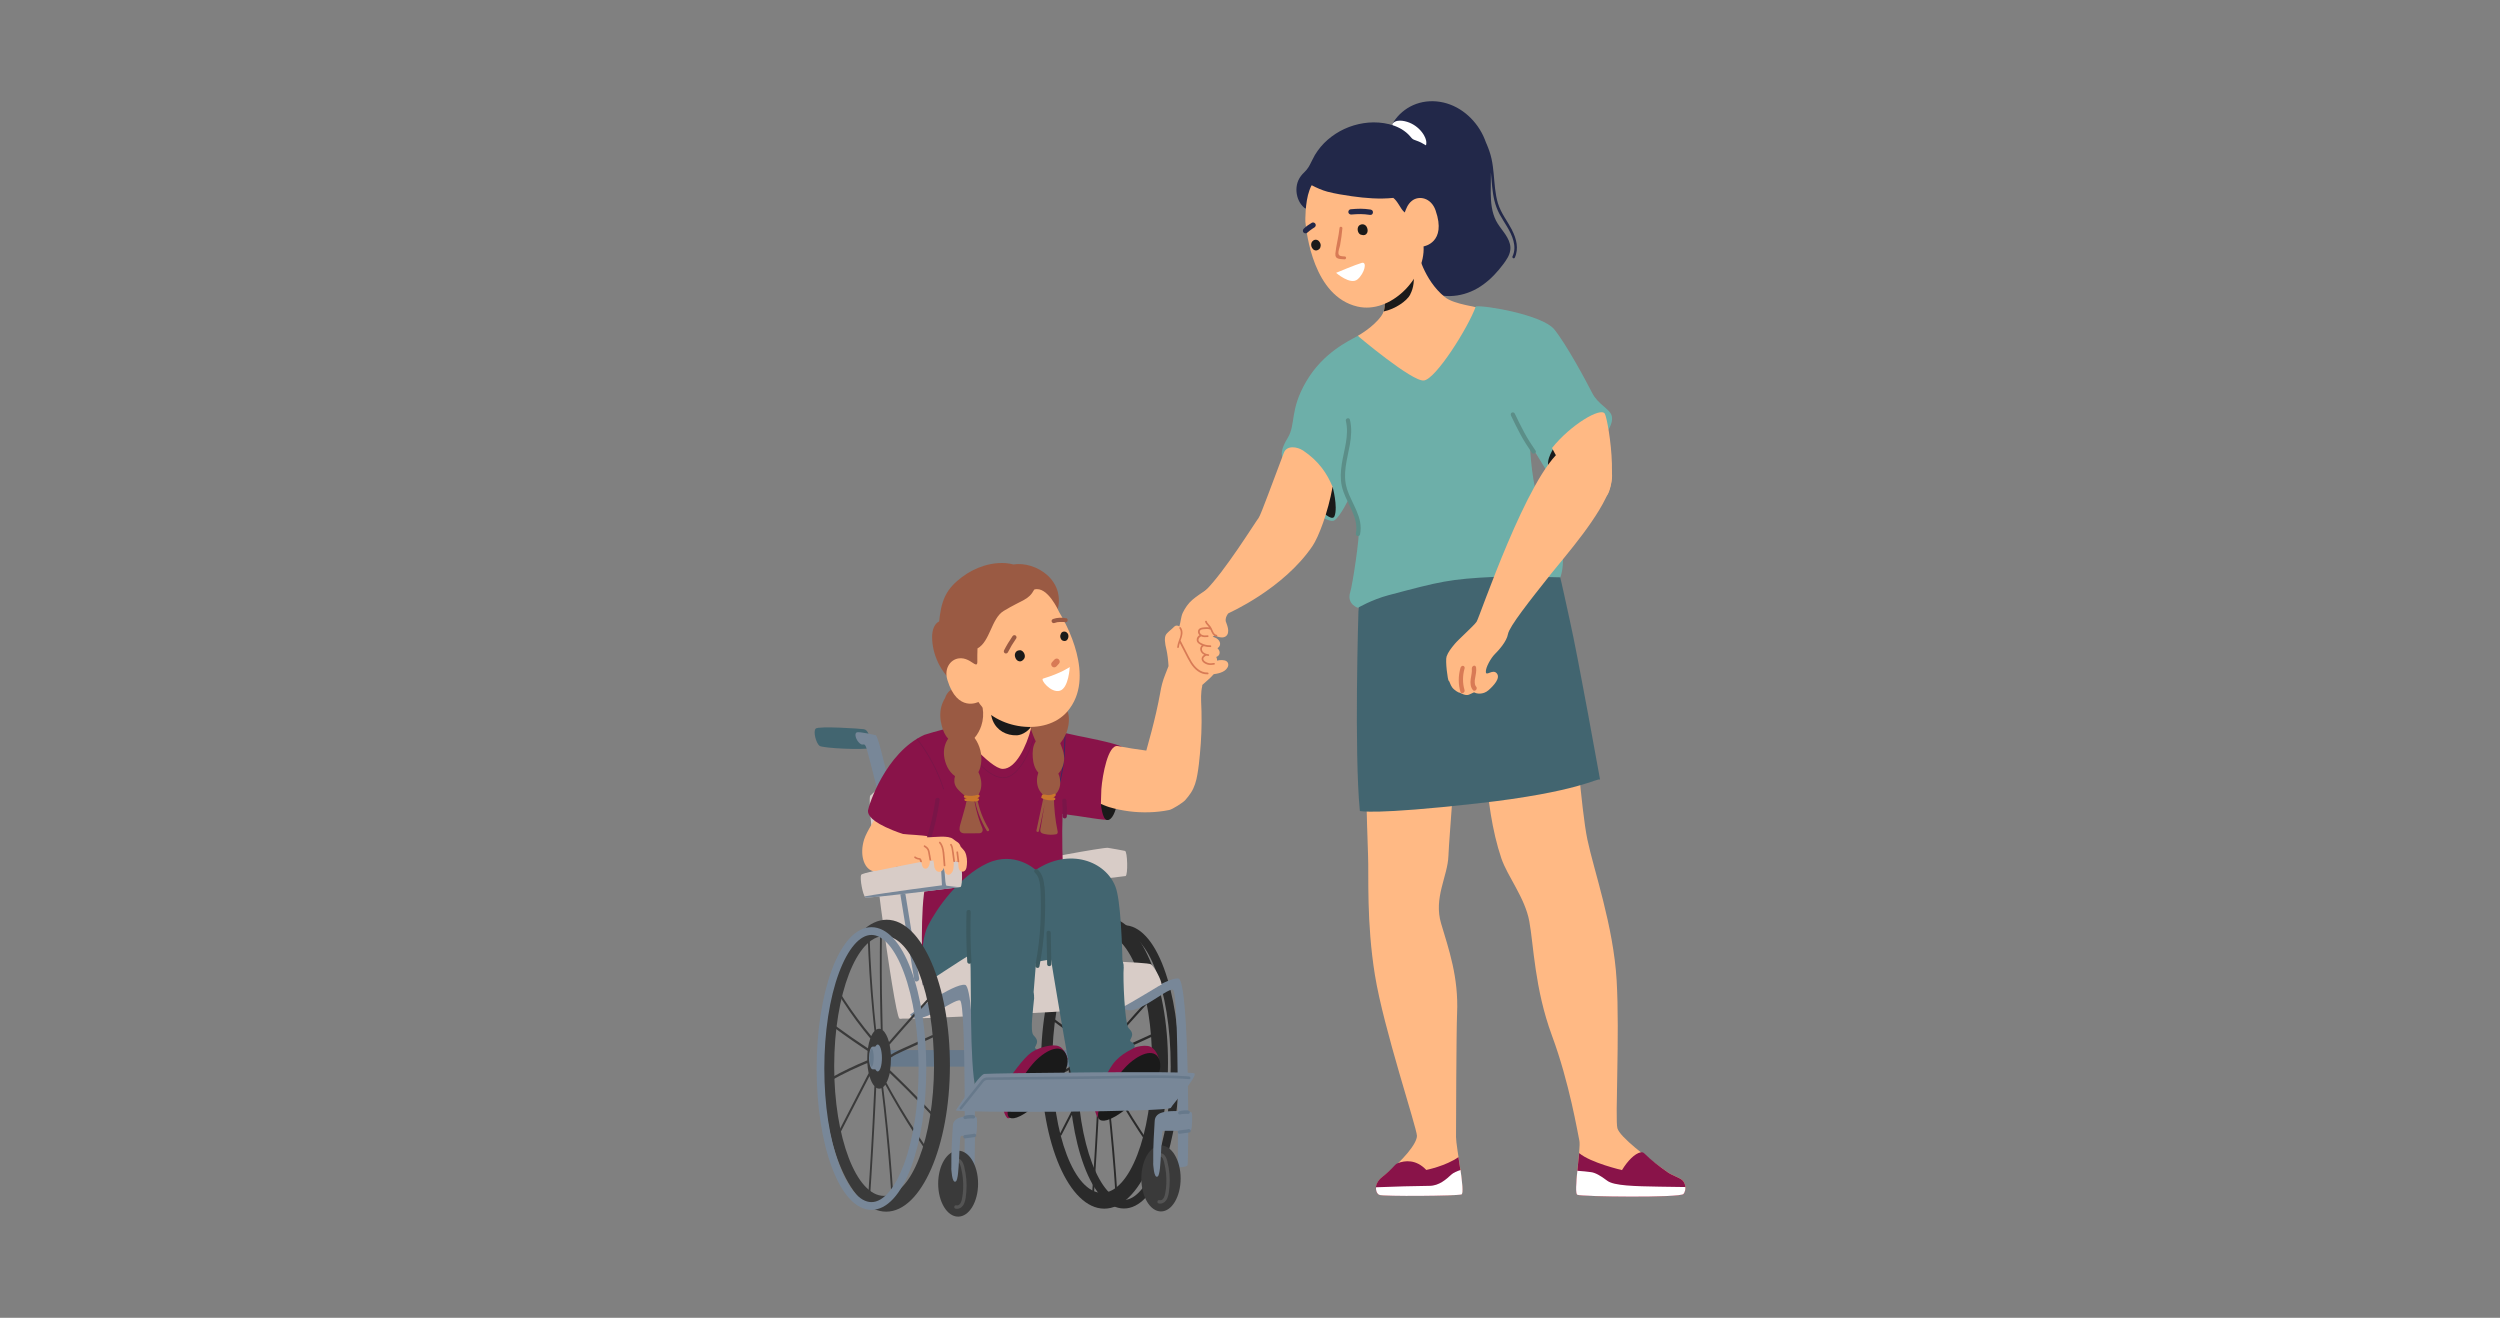<?xml version="1.0" encoding="UTF-8"?>
<svg id="uuid-e7347f7d-e1d6-469a-b439-45b7a2e94f21" data-name="Leben_mit_Behinderung" xmlns="http://www.w3.org/2000/svg" viewBox="0 0 332 175">
  <rect x="0" y="0" width="332" height="175" fill="#808080" stroke="none"/>
  <g>
    <g>
      <g>
        <path d="M146.72,121.74c-4.66,0-8.45,8.66-8.47,19.37-.02,10.7,3.74,19.39,8.39,19.4,4.66,0,8.45-8.66,8.47-19.37.02-10.7-3.74-19.39-8.39-19.4ZM146.34,158.41c-3.66,0-6.61-7.74-6.6-17.27.02-9.53,3-17.25,6.66-17.24,3.66,0,6.61,7.74,6.6,17.27-.02,9.53-3,17.25-6.66,17.24Z" style="fill: #2a2a2a; stroke-width: 0px;"/>
        <path d="M153.87,147.75c-1.67-1.8-3.37-3.55-5.11-5.23-.27-.27-.55-.53-.82-.79.08-.47.12-.98.12-1.52,0-.06,0-.12,0-.18.5-.34,1.03-.58,1.56-.82.85-.39,1.69-.78,2.54-1.16.48-.22.96-.44,1.43-.66.15-.07.08-.39-.07-.32-.85.39-1.71.78-2.56,1.17-.82.38-1.65.72-2.45,1.15-.16.09-.31.18-.46.27-.03-.48-.09-.93-.17-1.34,1.34-1.56,2.69-3.09,4.06-4.59.46-.5.92-1.01,1.39-1.5.12-.13,0-.42-.13-.29-1.66,1.78-3.29,3.59-4.9,5.45-.17.19-.33.39-.5.59-.2-.73-.49-1.29-.84-1.57-.09-3.3-.14-6.61-.13-9.91,0-1.05.01-2.09.03-3.14,0-.22-.24-.21-.25,0-.05,3.7-.03,7.4.05,11.1.01.6.03,1.2.05,1.8-.07-.03-.15-.04-.23-.04-.13,0-.26.04-.39.12-.34-3.21-.6-6.45-.76-9.69-.05-.92-.08-1.85-.11-2.77,0-.22-.25-.21-.25,0,.11,3.31.31,6.61.62,9.89.08.92.18,1.83.28,2.75-.16.17-.3.4-.43.67-1.23-1.47-2.4-3.05-3.49-4.71-.34-.52-.67-1.04-.99-1.57-.1-.17-.27.08-.17.24,1.13,1.86,2.35,3.63,3.65,5.27.29.37.59.72.88,1.08-.14.38-.25.83-.32,1.32-1.45-.95-2.88-1.94-4.29-2.98-.47-.34-.94-.69-1.4-1.05-.14-.11-.26.19-.12.29,1.65,1.25,3.33,2.45,5.03,3.59.25.17.5.33.74.49-.03.33-.05.67-.05,1.03,0,.08,0,.15,0,.23-1.61.66-3.2,1.42-4.76,2.28-.49.27-.97.55-1.45.84-.06.04-.1.11-.08.21.02.08.09.15.15.11,1.71-1.02,3.46-1.93,5.23-2.7.31-.13.61-.26.92-.39.03.48.09.94.18,1.35-1.1,2.13-2.19,4.26-3.29,6.39-.35.69-.71,1.38-1.06,2.07-.09.18.12.34.22.16,1.26-2.45,2.52-4.9,3.78-7.34.15-.3.3-.59.46-.89.16.57.39,1.04.65,1.33-.08,1.72-.16,3.43-.25,5.15-.11,2.12-.24,4.23-.37,6.35-.07,1.19-.15,2.37-.23,3.56-.01.22.23.21.25,0,.14-2.11.28-4.23.4-6.35.12-2.12.24-4.23.34-6.35.04-.71.07-1.43.1-2.15.13.09.26.13.4.13.1,0,.2-.03.3-.07.22,1.78.41,3.56.59,5.34.2,2.05.38,4.1.54,6.16.09,1.16.16,2.32.24,3.48.01.21.26.21.25,0-.13-2.08-.28-4.16-.46-6.23-.18-2.06-.38-4.12-.61-6.18-.1-.91-.21-1.81-.32-2.71.1-.09.19-.19.28-.32,1.23,2.26,2.53,4.44,3.9,6.54.43.66.87,1.31,1.31,1.95.11.16.28-.08.17-.24-1.56-2.26-3.04-4.62-4.43-7.07-.27-.48-.53-.96-.8-1.44.18-.35.33-.79.44-1.29,1.5,1.42,2.97,2.89,4.42,4.41.47.5.94,1,1.41,1.5.12.13.3-.11.17-.24Z" style="fill: #2a2a2a; stroke-width: 0px;"/>
        <path d="M149.26,160.49c-2.06,0-3.95-2.03-5.31-5.71-1.3-3.51-2.02-8.16-2.02-13.1s.72-9.59,2.02-13.1c1.37-3.68,3.25-5.71,5.31-5.71s3.95,2.03,5.31,5.71c1.3,3.51,2.02,8.16,2.02,13.1s-.72,9.6-2.02,13.1c-1.37,3.68-3.25,5.71-5.31,5.71ZM149.26,123.97c-3,0-6.21,7.11-6.21,17.69s3.21,17.69,6.21,17.69,6.21-7.11,6.21-17.69-3.21-17.69-6.21-17.69Z" style="fill: #2a2a2a; stroke-width: 0px;"/>
      </g>
      <rect x="116.32" y="139.45" width="32.54" height="2.2" style="fill: #67798b; stroke-width: 0px;"/>
      <g>
        <path d="M149.14,133.73s5.88-4.05,7.36-3.78c1.48.28,1.38,24.52,1.2,24.8-.18.28-1.29.28-1.29.28,0,0,.19-23.32-.64-23.6-.83-.28-5.47,4.13-6.62,2.3Z" style="fill: #788798; stroke-width: 0px;"/>
        <ellipse cx="154.18" cy="156.5" rx="2.61" ry="4.38" style="fill: #3a3a3a; stroke-width: 0px;"/>
        <path d="M155.04,154.27c-.13-.52-.41-1.19-1.07-1.14-.29.02-.28.47.01.45.43-.04.55.52.63.84.11.45.19.91.24,1.38.09.92.06,1.87-.13,2.78-.07.34-.28.92-.74.8-.28-.07-.39.37-.11.44.48.12.93-.21,1.13-.64.22-.49.26-1.06.31-1.59.09-1.11,0-2.24-.28-3.32Z" style="fill: #545454; stroke-width: 0px;"/>
        <path d="M153.15,154.47c-.04-2.56.14-4.22.19-5.54.04-1.07.96-1.18,1.45-1.3.5-.11,3.37-.19,3.48.15.11.34.04,2.03-.08,2.26-.11.23-3.45.08-3.75.15s-.15,5.66-.69,6.04c-.54.38-.61-1.76-.61-1.76Z" style="fill: #788798; stroke-width: 0px;"/>
        <path d="M158.01,149.99l-.05-.03c-.08-.04-.18-.03-.25.02l-1.08.14c-.12.02-.23.1-.22.23,0,.11.11.24.23.22.42-.06.84-.11,1.27-.17.1-.01.19-.07.21-.17.02-.1-.02-.2-.11-.25Z" style="fill: #67798b; stroke-width: 0px;"/>
        <path d="M157.78,147.46c-.39-.03-.79,0-1.17.11-.11.03-.19.17-.15.28.04.12.16.18.28.15.09-.02.18-.04.27-.06,0,0,.01,0,.01,0,0,0,0,0,.01,0,.02,0,.05,0,.07,0,.05,0,.09-.01.14-.01.18-.02.37-.02.55,0,.12,0,.23-.12.22-.23,0-.13-.1-.21-.23-.22Z" style="fill: #67798b; stroke-width: 0px;"/>
      </g>
      <path d="M115.42,97.81s.4,1.28-.04,1.54c-.44.26-6.12.04-6.56-.31-.44-.35-.88-1.94-.48-2.29.4-.35,5.82,0,6.39.09s.7.97.7.97Z" style="fill: #426570; stroke-width: 0px;"/>
      <path d="M117.49,109.08c.1-.09-2.1-8.62-2.39-9.63-.34-1.03-.39-.29-.91-.72-.52-.43-.77-1.29-.43-1.46.34-.17,2.54.37,2.54.37.6.43,2.92,11.87,2.92,11.87l-1.74-.43Z" style="fill: #788798; stroke-width: 0px;"/>
      <path d="M151.96,129.71c.11,0,2.3,1.01,2.3,1.01,0,0-4.52,2.73-5.11,3-.59.27-29.64,1.82-29.7,1.52-.06-.3,9.42-5.95,10.8-6.3,1.38-.34,21.71.76,21.71.76Z" style="fill: #d8ccc7; stroke-width: 0px;"/>
      <path d="M149.48,116.34s-12.28,1.55-12.61,1.38c-.33-.16-.81-2.6-.57-3.01s10.33-2.2,10.82-2.12c.49.08,1.95.33,2.28.41.33.08.41,3.17.08,3.34Z" style="fill: #d8ccc7; stroke-width: 0px;"/>
      <path d="M127.62,130.83s-7.49,4.76-8.18,4.42c-.69-.34-4.55-28.91-3.86-29.6s1.46-1.2,2.32-1.46c.86-.26,20.63-1.53,21.06-.93.43.6,3.47,23.32,3.47,23.84s10.01.62,10.44.97c.43.34,1.38,2.06,1.38,2.67s-26.63.1-26.63.1Z" style="fill: #d8ccc7; stroke-width: 0px;"/>
      <path d="M122.06,129.92c-1.33-8.17-2.66-16.35-3.99-24.52-.07-.43-.72-.23-.65.19,1.33,8.17,2.66,16.35,3.99,24.52.07.43.72.23.65-.19Z" style="fill: #788798; stroke-width: 0px;"/>
      <path d="M120.86,134.74s5.83-4.23,7.31-3.95c1.48.28,1.39,24.14,1.2,24.42-.18.28-1.29.28-1.29.28,0,0,.25-22.35-.59-22.63-.83-.28-5.48,3.71-6.63,1.88Z" style="fill: #788798; stroke-width: 0px;"/>
      <ellipse cx="127.24" cy="157.19" rx="2.65" ry="4.38" style="fill: #3a3a3a; stroke-width: 0px;"/>
      <path d="M128.06,154.96c-.13-.52-.41-1.19-1.07-1.14-.29.02-.28.47.01.45.43-.04.55.52.63.84.11.45.19.91.24,1.38.09.92.06,1.87-.13,2.78-.07.34-.28.92-.74.8-.28-.07-.39.37-.11.44.48.12.93-.21,1.13-.64.22-.49.26-1.06.31-1.59.09-1.11,0-2.24-.28-3.32Z" style="fill: #545454; stroke-width: 0px;"/>
      <path d="M126.34,155.13c-.04-2.56.14-4.22.19-5.54.04-1.07.96-1.18,1.45-1.3.5-.11,1.61-.19,1.72.15.11.34.04,2.03-.08,2.26s-1.68.08-1.99.15c-.31.08-.15,5.66-.69,6.04-.54.38-.61-1.76-.61-1.76Z" style="fill: #788798; stroke-width: 0px;"/>
      <path d="M129.51,150.6l-.04-.03c-.08-.04-.18-.03-.25.02l-1.08.14c-.12.02-.23.1-.22.23,0,.11.11.24.23.22.42-.06.84-.11,1.27-.17.1-.01.19-.07.21-.17.02-.1-.02-.2-.11-.25Z" style="fill: #67798b; stroke-width: 0px;"/>
      <path d="M129.27,148.07c-.39-.03-.79,0-1.17.11-.11.03-.19.17-.15.28.04.12.16.18.28.15.09-.02.18-.04.27-.06,0,0,.01,0,.01,0,0,0,0,0,.01,0,.02,0,.05,0,.07,0,.05,0,.09-.01.14-.01.18-.02.37-.02.55,0,.12,0,.23-.12.22-.23,0-.13-.1-.21-.23-.22Z" style="fill: #67798b; stroke-width: 0px;"/>
      <path d="M119.82,103.48s-4.43,5.98-5.06,7.99-.04,3.81,1.08,4.19,7.13-2.54,7.6-4.45c.47-1.91.63-2.41.38-3.13-.24-.71-4-4.61-4-4.61Z" style="fill: #ffb984; stroke-width: 0px;"/>
      <path d="M148.98,99.2c-.46-.46-5.83-1.48-5.83-1.48-1.47-.33-5.84-1.31-6.73-1.22-2.04.21-7.39-.19-9.3.02-1.09.12-2.73.55-4.37,1.07-5.19,2.37-7.42,9.47-7.48,10.04-.06.57.44,1.48,3.3,2.63.49.2.94.36,1.35.49.71.1,2.47.13,3.5.34.46,1.8-.38,4.87-.73,7.71-.51,4.18-.13,12.05-.13,12.05,0,0,1.81-2.25,3.68-4.12s15.59-4.84,15.16-8.8c-.37-3.39-.38-6.99-.29-9.84,2.36.27,5.93.97,6.07.73.19-.32,2.28-9.17,1.82-9.63Z" style="fill: #891349; stroke-width: 0px;"/>
      <path d="M123.55,100.66c-.51-.9-1.09-1.75-1.73-2.57-.03.02-.06.04-.1.06.12.15.24.31.36.47.88,1.2,1.64,2.48,2.26,3.83.35.76.66,1.55.91,2.34.02.07.13.04.11-.03-.46-1.42-1.07-2.8-1.82-4.1Z" style="fill: #7a1548; stroke-width: 0px;"/>
      <path d="M140.81,103.89c.39-1.59.58-3.22.64-4.85.02-.56.03-1.12.02-1.68-.04,0-.08-.02-.11-.02.01,1.28-.03,2.55-.18,3.82-.11.91-.26,1.82-.48,2.71-.02.07.09.1.11.03Z" style="fill: #342b62; stroke-width: 0px;"/>
      <path d="M141.63,106.33c-.01-.15-.13-.28-.29-.28-.15,0-.29.14-.28.29.06.69.08,1.38.05,2.07,0,.15.15.28.29.28.16,0,.27-.14.28-.29.03-.69.01-1.38-.05-2.07Z" style="fill: #7a1548; stroke-width: 0px;"/>
      <path d="M124.22,106.2c-.24,1.8-.65,3.58-1.21,5.3-.11.35.42.54.53.19.58-1.78.99-3.6,1.24-5.45.05-.36-.52-.4-.57-.04Z" style="fill: #7a1548; stroke-width: 0px;"/>
      <g>
        <path d="M149.12,139.37s.32-18.13-.97-21.57c-1.29-3.44-6.14-5.28-10.61-2.27,0,0-2.74-2.6-6.44-.88-3.7,1.72-6.69,5.94-7.89,8.34-1.2,2.41-.66,7.85-.66,7.85,0,0,5.85-3.84,6.2-4.01.34-.17-.04,11.07.56,16.23.6,5.16,2.77,3.27,3.65,2.14.42-.54,3.39-4.97,3.56-5.49s1.07-11.97,1.07-11.97l1.98-.34s2.39,14.76,3.08,17.17c.69,2.41,2.28,1.68,2.88,1.16.6-.52,3.58-6.38,3.58-6.38Z" style="fill: #426570; stroke-width: 0px;"/>
        <g>
          <path d="M137.34,132.49c-.13,1.48-.58,4.5-.09,4.99.43.43.55.74.42,1.13-.13.39-.36.52-.1.68s.47.25.49.74c0,.14-1.84.75-2.92,2.26s-1.44,3.12-2.17,3.81c-.72.69-1.35-3.94-1.35-3.94,0,0,.52-4.07.98-5.77.46-1.71,2.66-4.99,2.66-4.99,0,0,2.21-.65,2.06,1.08Z" style="fill: #426570; stroke-width: 0px;"/>
          <path d="M141.78,140.65s-.28-1.3-1.13-1.69c-.84-.39-2.71.14-3.69.81-.98.67-2.85,3.17-3.48,4.43-.63,1.27-.43,3.5.28,4.26.71.77,8.02-7.81,8.02-7.81Z" style="fill: #891349; stroke-width: 0px;"/>
          <path d="M133.89,148.23c.15.33.9.68,2.92-.87,2.27-1.74,5.29-4.73,4.94-6.75-.36-2.03-2.23-1.6-4.03.07-1.56,1.44-4.48,6.15-3.82,7.55Z" style="fill: #1a1a1a; stroke-width: 0px;"/>
        </g>
        <g>
          <path d="M153.92,140.7s-.28-1.3-1.13-1.69c-.84-.39-2.71.14-3.69.81-.98.67-2.85,3.17-3.48,4.43-.63,1.27-.43,3.5.28,4.26.71.77,8.02-7.81,8.02-7.81Z" style="fill: #891349; stroke-width: 0px;"/>
          <path d="M149.23,128.45c-.13,1.48.15,7.59.65,8.08.43.43.55.74.42,1.13s-.36.52-.1.68c.26.16.47.25.49.74,0,.14-1.84.75-2.92,2.26-1.08,1.51-1.44,3.12-2.17,3.81-.72.69-1.35-3.94-1.35-3.94,0,0,.52-4.07.98-5.77.46-1.71,1.21-9.88,1.21-9.88,0,0,2.93,1.15,2.78,2.88Z" style="fill: #426570; stroke-width: 0px;"/>
          <path d="M145.9,148.52c.14.33.87.72,2.95-.73,2.34-1.64,5.5-4.48,5.23-6.53s-2.16-1.7-4.03-.11c-1.62,1.37-4.75,5.94-4.16,7.37Z" style="fill: #1a1a1a; stroke-width: 0px;"/>
        </g>
        <path d="M138.69,117.68c-.07-.79-.26-1.63-.87-2.19-.27-.24-.66.16-.39.4.48.44.63,1.09.7,1.72.08.82.09,1.65.1,2.48.01,1.73-.08,3.46-.28,5.18-.12.98-.27,1.96-.45,2.93-.07.35.48.49.54.13.34-1.79.57-3.59.68-5.41.05-.89.08-1.79.08-2.69,0-.85-.01-1.71-.09-2.56Z" style="fill: #3b5960; stroke-width: 0px;"/>
        <path d="M128.91,121.1c.01-.36-.55-.35-.56.01-.06,2.2-.03,4.41.1,6.61.02.36.58.35.56-.01-.13-2.2-.16-4.41-.1-6.61Z" style="fill: #3b5960; stroke-width: 0px;"/>
        <path d="M139.54,123.87c0-.36-.57-.35-.56.01.03,1.39.06,2.77.08,4.16,0,.36.57.35.56-.01-.03-1.39-.06-2.77-.08-4.16Z" style="fill: #3b5960; stroke-width: 0px;"/>
      </g>
      <path d="M133.92,103.21c.31-.12.58-.3.83-.51.52-.45.94-1.02,1.29-1.61.36-.62.65-1.28.91-1.95.46-1.2.85-2.42,1.18-3.66-.04,0-.07,0-.11.01-.27,1.03-.59,2.05-.96,3.05-.48,1.32-1.04,2.66-1.99,3.71-.44.48-1,.91-1.66.97-.73.07-1.43-.29-2.02-.69-.58-.39-1.09-.88-1.56-1.39-.49-.54-.96-1.09-1.42-1.66-.74-.92-1.43-1.87-2.07-2.86-.04,0-.07.01-.11.02.57.87,1.17,1.71,1.81,2.53.46.59.94,1.17,1.44,1.73.47.53.96,1.04,1.52,1.48.56.43,1.21.83,1.92.93.34.05.69.02,1.02-.1Z" style="fill: #7a1548; stroke-width: 0px;"/>
      <path d="M131.71,89.72s-.63,3.61-1.65,4.79-3.1,2.02-3.1,2.02c0,0,4.48,5.58,6.21,5.58s3.14-2.99,3.77-5.42c.63-2.44-5.23-6.97-5.23-6.97Z" style="fill: #ffb984; stroke-width: 0px;"/>
      <path d="M133.2,89.87c-.08.13-.09.31-.2.48-2.97,4.43-.8,7.41,2.06,7.3.68-.03,1.84-.66,2.1-1.67.08-.26.15-.51.22-.76.58-2.24-3.29-4.84-4.18-5.34Z" style="fill: #1a1a1a; stroke-width: 0px;"/>
      <g>
        <g>
          <path d="M140.5,78.68c-.24-.93-.78-1.76-1.51-2.38-1.17-1-2.86-1.58-4.41-1.34-1.27-.35-2.74-.19-3.93.18-1.05.33-2.05.85-2.93,1.52-.88.66-1.69,1.46-2.18,2.47-.52,1.06-.7,2.23-.82,3.39-.08.04-.15.09-.22.14-.38.3-.58.78-.66,1.25-.09.52-.06,1.05,0,1.57.07.56.2,1.12.39,1.66.42,1.21,1.12,2.31,2.03,3.2.08.08.17.09.25.07.61.55,1.39.9,2.2,1.07,1.18.25,2.41.11,3.57-.15.58-.13,1.15-.29,1.67-.57.49-.26.91-.62,1.3-1.01.39-.38.76-.78,1.11-1.2.36-.43.67-.91.82-1.45.09-.31.13-.62.16-.94.04-.36.08-.72.12-1.08.06-.62.09-1.24.04-1.86.33-.06.63-.22.92-.39.32-.19.63-.4.93-.63.19-.15.38-.32.53-.51.11.04.25.01.32-.13.45-.89.53-1.93.29-2.89Z" style="fill: #9a5a43; stroke-width: 0px;"/>
          <path d="M141.84,94.67c-.18-.56-.44-1.11-.83-1.55-.42-.46-.98-.74-1.6-.8-.57-.05-1.17.14-1.55.58-.04.04-.06.08-.07.13-.09.08-.19.16-.27.24-.13.13-.25.28-.32.45-.04.02-.07.06-.1.1-.66,1.22-.38,2.65.12,3.87.1.24.2.51.33.76-.41.62-.45,1.42-.4,2.14.05.71.24,1.48.74,2.02-.22.63-.25,1.33-.03,1.96.11.3.28.59.51.82.07.12.15.23.24.32-.03.21-.09.43-.13.64-.09.43-.19.87-.28,1.3l-.56,2.63c-.05.21.28.3.33.08.19-.9.38-1.79.58-2.69.06-.28.12-.56.18-.84-.09.5-.17,1-.26,1.5-.08.48-.16.95-.24,1.43-.03.2-.12.45-.06.66.08.24.35.29.57.34.51.12,1.02.12,1.53.03.16-.03.22-.22.19-.35-.33-1.57-.49-3.16-.51-4.76.46-.34.76-.88.83-1.44.07-.52-.03-1.04-.23-1.51.51-.53.77-1.31.77-2.04,0-.51-.15-1.01-.33-1.49-.06-.16-.12-.33-.19-.5,1.34-1.64,1.23-3.44,1.04-4.04Z" style="fill: #9a5a43; stroke-width: 0px;"/>
          <path d="M140.16,105.68c.12-.15-.03-.36-.21-.26-.23.12-.48.17-.73.17-.12,0-.24-.02-.36-.05-.16-.04-.29-.05-.44.02-.07.03-.09.11-.08.18-.08.07-.09.22.03.27.5.24,1.06.33,1.61.25.09-.01.17-.08.17-.17,0-.08-.08-.18-.17-.17-.08.01-.16.02-.23.02.16-.05.31-.13.43-.26Z" style="fill: #c9772c; stroke-width: 0px;"/>
          <path d="M131.34,110.13c-.81-1.32-1.36-2.8-1.61-4.33.2-.19.33-.45.42-.7.24-.63.21-1.36.01-2-.06-.19-.14-.38-.23-.56.24-.42.34-.93.38-1.4.05-.5,0-1.01-.12-1.5-.15-.6-.41-1.16-.77-1.65.4-.46.7-1.03.89-1.59.26-.77.32-1.61.18-2.42-.26-1.44-1.38-2.84-2.96-2.78-.69.03-1.37.34-1.76.93-.12.18-.21.37-.27.58-.21.33-.37.7-.48,1.08-.24.87-.18,1.79.06,2.65.16.58.4,1.22.84,1.65-.45.64-.64,1.47-.55,2.26.11,1.03.58,2.11,1.45,2.72-.13.48-.14.98.15,1.44.18.29.43.52.67.75.24.22.49.44.79.59-.09.82-.33,1.63-.56,2.42-.12.42-.25.85-.36,1.27-.09.36-.21.84.2,1.05.18.09.38.08.58.08.24,0,.48,0,.72,0,.22,0,.44,0,.67-.01.22,0,.53.04.7-.13.14-.14.14-.35.08-.53-.07-.2-.16-.39-.23-.58-.16-.42-.3-.84-.42-1.27-.14-.48-.26-.97-.35-1.46-.04-.22-.09-.45-.1-.67.02,0,.03-.01.05-.02.27,1.52.82,2.99,1.63,4.31.11.19.41.01.29-.18Z" style="fill: #9a5a43; stroke-width: 0px;"/>
          <path d="M127.6,87.41c.99.03,1.6.72,1.95.82.22.06.22-.12.24-.29-.02-.61.01-1.22.02-1.83,1.68-.92,1.84-3.99,3.48-4.98,2.55-1.54,3.29-1.41,4.06-2.84,1.78-.53,3.3,2.99,3.31,3,.82,1.36,4.98,8.66,1.08,13.2-2.92,3.39-9.5,2.3-11.81-1.27,0,0-2.78,1.45-4.11-2.9-.53-1.72.59-2.94,1.77-2.9Z" style="fill: #ffb984; stroke-width: 0px;"/>
          <path d="M134.85,84.38c-.15-.07-.3-.02-.39.11-.41.6-.79,1.22-1.12,1.87-.07.13-.03.32.11.39.13.07.31.03.39-.11.33-.65.7-1.27,1.12-1.87.08-.12.02-.32-.11-.39Z" style="fill: #9a5a43; stroke-width: 0px;"/>
          <path d="M141.58,82.1c-.58-.12-1.18-.09-1.73.1-.14.05-.24.2-.19.35.05.14.2.24.35.19.13-.04.26-.08.39-.11.02,0,.05,0,.07-.01,0,0,.05,0,.05,0,.07,0,.13-.02.2-.02.12,0,.25,0,.37,0,.03,0,.07,0,.1,0,0,0,0,0,0,0,.02,0,.03,0,.05,0,.07,0,.13.02.2.03.15.03.31-.05.34-.21.03-.15-.05-.31-.21-.34Z" style="fill: #9a5a43; stroke-width: 0px;"/>
          <path d="M135.42,86.36c-.06,0-.11,0-.16.02-.01,0-.03,0-.04,0-.21.06-.36.22-.42.42-.06.2-.02.4.06.59.07.16.2.32.36.39.11.05.23.07.35.04.1-.02.19-.09.27-.16.07-.06.13-.13.18-.21.06-.09.08-.2.08-.31,0-.37-.29-.8-.69-.8Z" style="fill: #1a1a1a; stroke-width: 0px;"/>
          <path d="M141.78,84.12c-.07-.11-.18-.19-.3-.23-.12-.04-.26-.03-.38.03-.12.06-.2.18-.24.3,0,0,0,.01,0,.02-.01.03-.03.07-.04.1-.03.1-.03.2,0,.31,0,.05.03.1.05.14,0,0,0,0,0,0,.02.06.06.13.11.18.07.08.17.13.28.14.07.02.15.02.23,0,.28-.07.4-.37.4-.63,0-.12-.03-.26-.1-.36Z" style="fill: #1a1a1a; stroke-width: 0px;"/>
          <path d="M139.7,87.95c.11-.12.22-.24.33-.36.14-.16.41-.19.57-.03.16.15.19.41.03.57-.11.12-.22.24-.33.36-.14.16-.41.19-.57.03-.16-.15-.19-.41-.03-.57Z" style="fill: #d87a55; stroke-width: 0px;"/>
        </g>
        <path d="M142.05,88.59s-1.09.79-3.53,1.53c-.41.12,1.05,1.96,2.23,1.61s1.31-3.14,1.31-3.14Z" style="fill: #fff; stroke-width: 0px;"/>
      </g>
      <g>
        <path d="M117.76,122.14c-4.66,0-8.45,8.66-8.47,19.37-.02,10.7,3.74,19.39,8.39,19.4,4.66,0,8.45-8.66,8.47-19.37.02-10.7-3.74-19.39-8.39-19.4ZM117.38,158.81c-3.66,0-6.61-7.74-6.6-17.27.02-9.53,3-17.25,6.66-17.24,3.66,0,6.61,7.74,6.6,17.27-.02,9.53-3,17.25-6.66,17.24Z" style="fill: #3a3a3a; stroke-width: 0px;"/>
        <path d="M124.13,148.15c-1.67-1.8-3.37-3.55-5.11-5.23-.27-.27-.55-.53-.82-.79.08-.47.12-.98.12-1.52,0-.06,0-.12,0-.18.5-.34,1.03-.58,1.56-.82.85-.39,1.69-.78,2.54-1.16.48-.22.96-.44,1.43-.66.15-.07.08-.39-.07-.32-.85.39-1.71.78-2.56,1.17-.82.38-1.65.72-2.45,1.15-.16.09-.31.18-.46.27-.03-.48-.09-.93-.17-1.34,1.34-1.56,2.69-3.09,4.06-4.59.46-.5.92-1.01,1.39-1.5.12-.13,0-.42-.13-.29-1.66,1.78-3.29,3.59-4.9,5.45-.17.19-.33.39-.5.59-.2-.73-.49-1.29-.84-1.57-.09-3.3-.14-6.61-.13-9.91,0-1.05.01-2.09.03-3.14,0-.22-.24-.21-.25,0-.05,3.7-.03,7.4.05,11.1.01.6.03,1.2.05,1.8-.07-.03-.15-.04-.23-.04-.13,0-.26.04-.39.12-.34-3.21-.6-6.45-.76-9.69-.05-.92-.08-1.85-.11-2.77,0-.22-.25-.21-.25,0,.11,3.31.31,6.61.62,9.89.08.92.18,1.83.28,2.75-.16.17-.3.4-.43.67-1.23-1.47-2.4-3.05-3.49-4.71-.34-.52-.67-1.04-.99-1.57-.1-.17-.27.08-.17.24,1.13,1.86,2.35,3.63,3.65,5.27.29.37.59.72.88,1.08-.14.38-.25.83-.32,1.32-1.45-.95-2.88-1.94-4.29-2.98-.47-.34-.94-.69-1.4-1.05-.14-.11-.26.19-.12.29,1.65,1.25,3.33,2.45,5.03,3.59.25.17.5.33.74.49-.03.33-.05.67-.05,1.03,0,.08,0,.15,0,.23-1.61.66-3.2,1.42-4.76,2.28-.49.27-.97.55-1.45.84-.06.04-.1.11-.08.21.02.08.09.15.15.11,1.71-1.02,3.46-1.93,5.23-2.7.31-.13.61-.26.92-.39.03.48.09.94.18,1.35-1.1,2.13-2.19,4.26-3.29,6.39-.35.69-.71,1.38-1.06,2.07-.09.18.12.34.22.16,1.26-2.45,2.52-4.9,3.78-7.34.15-.3.3-.59.46-.89.16.57.39,1.04.65,1.33-.08,1.72-.16,3.43-.25,5.15-.11,2.12-.24,4.23-.37,6.35-.07,1.19-.15,2.37-.23,3.56-.01.22.23.21.25,0,.14-2.11.28-4.23.4-6.35.12-2.12.24-4.23.34-6.35.04-.71.07-1.43.1-2.15.13.09.26.13.4.13.1,0,.2-.03.3-.07.22,1.78.41,3.56.59,5.34.2,2.05.38,4.1.54,6.16.09,1.16.16,2.32.24,3.48.01.21.26.21.25,0-.13-2.08-.28-4.16-.46-6.23-.18-2.06-.38-4.12-.61-6.18-.1-.91-.21-1.81-.32-2.71.1-.09.19-.19.28-.32,1.23,2.26,2.53,4.44,3.9,6.54.43.66.87,1.31,1.31,1.95.11.16.28-.08.17-.24-1.56-2.26-3.04-4.62-4.43-7.07-.27-.48-.53-.96-.8-1.44.18-.35.33-.79.44-1.29,1.5,1.42,2.97,2.89,4.42,4.41.47.5.94,1,1.41,1.5.12.13.3-.11.17-.24Z" style="fill: #3a3a3a; stroke-width: 0px;"/>
        <path d="M110.46,154.99c-1.3-3.5-2.01-8.15-2.01-13.09s.72-9.58,2.01-13.09c1.36-3.66,3.23-5.68,5.27-5.68s3.91,2.02,5.27,5.68c1.3,3.5,2.01,8.15,2.01,13.09s-.72,9.58-2.01,13.09c-1.36,3.66-3.23,5.68-5.27,5.68s-3.91-2.02-5.27-5.68ZM111.42,129.17c-1.26,3.39-1.95,7.91-1.95,12.73s.69,9.34,1.95,12.73c1.18,3.19,2.75,5.01,4.31,5.01s3.12-1.83,4.31-5.01c1.26-3.39,1.95-7.91,1.95-12.73s-.69-9.34-1.95-12.73c-1.18-3.19-2.75-5.01-4.31-5.01s-3.12,1.83-4.31,5.01Z" style="fill: #788798; stroke-width: 0px;"/>
        <path d="M117.12,140.5c0,.99-.25,1.79-.56,1.79s-.56-.8-.56-1.79.25-1.79.56-1.79.56.8.56,1.79Z" style="fill: #788798; stroke-width: 0px;"/>
        <path d="M116.93,140.43c0,.76-.07,1.31-.3,1.41,0,0-.2.17-.21.17-.02,0-.51,0-.53,0-.26,0-.48-.68-.48-1.51s.21-1.51.48-1.51c.02,0,.55,0,.57,0,.24.08.47.65.47,1.43Z" style="fill: #788798; stroke-width: 0px;"/>
        <path d="M116.03,140.46c0,.66-.12,1.2-.27,1.2s-.27-.54-.27-1.2.12-1.2.27-1.2.27.54.27,1.2Z" style="fill: #67798b; stroke-width: 0px;"/>
      </g>
      <path d="M126.93,147.46s3.1-4.74,3.77-4.84c.67-.1,27.34-.43,27.9-.08.55.35-2.87,4.07-3.11,4.58-.28.57-28,.68-28.55.34Z" style="fill: #788798; stroke-width: 0px;"/>
      <path d="M157.91,142.95c-2.29-.18-4.59-.15-6.89-.13l-4.14.08c-2.31.03-4.62.05-6.92.08l-6.92.08c-.57,0-1.14.01-1.71.02-.24,0-.48,0-.69.12-.21.12-.35.33-.5.52-.71.89-1.43,1.78-2.14,2.68-.18.22-.35.44-.53.66-.13.17.1.41.24.24.71-.88,1.42-1.77,2.12-2.65.18-.22.35-.44.53-.66.15-.18.3-.45.53-.53.23-.08.53-.04.78-.05.29,0,.57,0,.86,0,2.27-.02,4.55-.05,6.82-.07,2.29-.03,4.57-.05,6.86-.08,2.27-.02,1.77-.05,4.04-.07,2.28-.02,4.55-.07,6.83.06.28.02.57.04.85.06.22.02.21-.32,0-.34Z" style="fill: #67798b; stroke-width: 0px;"/>
    </g>
    <g>
      <path d="M146.2,106.78s.17,2.05.82,2.12,1.14-1.07,1.39-2.48c.26-1.42-2.21.36-2.21.36Z" style="fill: #1a1a1a; stroke-width: 0px;"/>
      <path d="M163.82,80.36c-.41-.63-.9-1.21-1.46-1.72-.13-.12-.27-.24-.41-.35-.16-.12-.31-.27-.49-.36-.43-.22-.77.06-1.12.3-.68.47-1.4.91-2.02,1.45-.54.47-.94,1.07-1.25,1.7-.24.5-.28,1.28-.45,1.81-.04-.03-.08-.05-.13-.07-.38-.13-.52.06-.76.3-.25.25-.79.62-.93.94-.16.36-.14.96.12,1.99.09.37.23,1.4.26,2.11-.14.37-.29.73-.43,1.1-.16.41-.31.82-.42,1.25-.11.41-.19.82-.26,1.24-.31,1.71-.71,3.41-1.15,5.09-.22.85-.46,1.69-.69,2.54-1.27-.16-2.53-.37-3.79-.6-1.28-.23-2.03,3.78-2.18,5.73-.04.47-.04,1.93-.06,1.95,0,0,.7.31,1.11.43.43.13.87.24,1.31.33.87.18,1.76.3,2.65.34.89.04,1.79.02,2.67-.08.45-.05.89-.12,1.33-.21.43-.08,1.84-.99,2.11-1.29.28-.32.56-.66.79-1.02.46-.72.7-1.55.84-2.39.16-.9.26-1.82.34-2.73.09-.93.15-1.87.19-2.8.04-.94.04-1.89.02-2.84-.02-.91-.11-1.84-.01-2.75.02-.22.06-.44.11-.65.01-.05.01-.09,0-.13.24-.22.49-.43.73-.65.28-.25.56-.51.8-.79.11-.01.22-.03.33-.05.38-.07.8-.19,1.12-.42.3-.22.58-.6.44-.99-.15-.42-.72-.43-1.09-.4-.12.01-.25.03-.37.06,0-.05,0-.11,0-.16-.01-.12-.05-.22-.1-.32.23-.09.42-.25.45-.52.03-.24-.12-.47-.28-.64,0,0,0,0-.01-.01.22-.12.38-.37.35-.63-.07-.51-.54-.76-.99-.9.1-.05.2-.11.29-.19.25.16.53.26.84.29.43.04.81-.16.91-.61.09-.41-.05-.84-.19-1.22-.04-.11-.08-.23-.12-.34-.08-.72.55-1.27,1-1.81.08-.09.11-.23.04-.34Z" style="fill: #ffb984; stroke-width: 0px;"/>
      <path d="M161.57,84.31c-.4-.07-.5-.56-.66-.87-.09-.18-.2-.34-.34-.48-.12-.14-.26-.26-.31-.45-.03-.14-.25-.08-.22.06.05.2.18.35.32.49.08.08.15.17.21.26-.18-.04-.36-.04-.55-.02-.22.02-.47.03-.67.14-.21.11-.3.34-.25.57.02.13.09.25.19.34-.18.11-.32.28-.36.49-.05.26.06.49.28.64.12.09.26.16.39.22-.08.07-.13.15-.17.25-.07.18-.05.38.03.56.1.21.27.35.47.44-.02.01-.04.03-.06.04-.09.07-.17.15-.23.25-.13.22-.06.49.11.67.17.18.43.3.66.36.28.07.56.03.84-.01.06,0,.09-.09.08-.14-.02-.07-.08-.09-.14-.08-.2.03-.42.07-.62.03-.19-.03-.37-.11-.53-.22-.13-.08-.26-.23-.24-.4.01-.08.06-.15.12-.2.02-.02.18-.17.33-.18,0,0,0,0,0,0,.07.02.14.03.22.04.06,0,.11-.06.11-.12,0-.07-.06-.1-.12-.11-.3-.03-.63-.15-.78-.42-.13-.22-.08-.56.19-.65.29.09.59.13.88.12.15,0,.14-.23,0-.23-.45,0-.89-.1-1.28-.32-.18-.1-.34-.23-.31-.45.03-.2.18-.34.35-.42,0,0,0,0,0,0,0,0,0,0,0,0,.28.13.58.11.88.09.14-.01.14-.24,0-.23-.26.02-.54.05-.78-.07-.18-.09-.34-.29-.26-.51.08-.21.36-.22.55-.24.27-.03.55-.05.81.05.01,0,.02,0,.04,0,0,0,0,.01,0,.02.16.36.31.83.77.91.14.02.2-.2.05-.22Z" style="fill: #d87a55; stroke-width: 0px;"/>
      <path d="M160.38,89.31c-.99.04-1.72-.74-2.18-1.52-.25-.43-.47-.88-.7-1.32-.24-.47-.48-.94-.72-1.4.21-.59.43-1.19.04-1.74-.08-.12-.28,0-.19.12.24.34.2.78.08,1.17-.03.11-.11.34-.17.49-.1.27-.18.54-.21.83-.01.15.22.14.23,0,.01-.18.06-.37.12-.55.23.44.45.88.68,1.32.24.47.47.94.75,1.38.5.79,1.29,1.51,2.28,1.46.15,0,.14-.23,0-.23Z" style="fill: #d87a55; stroke-width: 0px;"/>
      <g>
        <path d="M161.05,87.75s0,0,0,0c-.02.03-.02.03,0,.02,0,0,0,0,0-.01,0,0,0,0,0,0Z" style="fill: #de8f76; stroke-width: 0px;"/>
        <path d="M160.86,87.96s0,0-.03.01c0,0,0,0,0,0,0,0,.02,0,.02-.01Z" style="fill: #de8f76; stroke-width: 0px;"/>
      </g>
    </g>
  </g>
  <path d="M127.55,117.8s-12.28,1.55-12.61,1.38c-.33-.16-.81-2.6-.57-3.01s10.33-2.2,10.82-2.12c.49.08,1.95.33,2.28.41.33.08.41,3.17.08,3.34Z" style="fill: #d8ccc7; stroke-width: 0px;"/>
  <path d="M114.94,119.19s-.08-.07-.12-.15c2.79-.51,10.27-1.47,10.27-1.47,0,0-.12-2.33-.14-2.65-.03-.32-.06-.75.23-.69.29.06.26,3.34.52,3.39.13.03.95.12,1.72.2-1.35.17-12.17,1.52-12.47,1.37Z" style="fill: #788798; stroke-width: 0px;"/>
  <path d="M128.17,113.16c-.13-.25-.54-.64-.59-.72,0,0,0,0,0,0-.22-.63-.49-.58-1.01-1.02-.62-.52-2.45-.24-3.22-.23-1.72.01-2.93-.22-4.87,0-.85.09-.86.21-1.65.55-.7.3-.89.6-1.34,1.23-.4.57-.6,1.37-.27,2.02.16.31.44.51.78.57.38.06.1.14.47.06,3.19-.66,5.87-1.16,5.87-1.16.05.19.07.33.13.52.06.16.15.3.31.36.15.06.31,0,.42-.11.22-.24.29-.58.3-.9.14-.03.29-.05.43-.08.13.3.08.66.17.98.09.28.32.57.65.55.29-.01.5-.25.59-.51.02.06.03.13.05.19.06.19.11.44.26.58.3.28.56.09.77-.18.23-.32.22-.73.24-1.11,0-.11,0-.31,0-.42.02,0,.57.12.57.12.03.23.04.54.07.77.03.19.13.49.45.53.21.03.38-.08.48-.24.12-.19.15-.44.17-.66.06-.5,0-1.23-.24-1.69Z" style="fill: #ffb984; stroke-width: 0px;"/>
  <path d="M123.54,113.55c-.03-.18-.05-.37-.1-.55-.04-.16-.11-.3-.22-.43-.11-.12-.25-.21-.39-.3-.12-.08-.23.12-.11.2.12.08.25.16.35.27.1.12.15.27.18.42.07.35.12.7.18,1.04.02.14.24.08.22-.06-.03-.19-.07-.39-.1-.58Z" style="fill: #d87a55; stroke-width: 0px;"/>
  <path d="M125.39,113.14c-.06-.48-.18-.96-.51-1.33-.1-.11-.26.05-.16.16.32.36.41.84.46,1.31.06.55.09,1.11.14,1.66.01.14.24.14.23,0-.05-.6-.08-1.2-.15-1.79Z" style="fill: #d87a55; stroke-width: 0px;"/>
  <path d="M126.65,113.14c-.05-.35-.08-.72-.27-1.03-.08-.12-.27,0-.19.12.18.3.21.66.25,1,.05.38.1.77.15,1.15.02.14.25.14.23,0-.05-.41-.11-.82-.16-1.24Z" style="fill: #d87a55; stroke-width: 0px;"/>
  <path d="M127.24,113.17c0-.06-.05-.11-.12-.11-.06,0-.12.06-.11.12.05.41.1.81.15,1.22,0,.06.05.11.12.11.06,0,.12-.06.11-.12-.05-.41-.1-.81-.15-1.22Z" style="fill: #d87a55; stroke-width: 0px;"/>
  <path d="M122.43,114.38s-.02-.03-.03-.05c0,0,0-.01,0-.02,0,0,0-.02,0-.03-.01-.04-.03-.08-.04-.11-.04-.1-.1-.18-.21-.21-.05-.01-.11-.01-.15-.02-.05,0-.11-.02-.16-.04-.08-.03-.18-.08-.25-.14-.05-.04-.12-.04-.16,0-.04.04-.04.12,0,.16.18.15.38.22.61.24.01,0,.04,0,.05,0,0,0,0,0,0,0,0,0,.01,0,.01.01,0,0,.02.03,0,0,0,0,0,.01.01.02,0,0,0,.02.01.03,0,0,0,0,0,0,0,0,0,0,0,0,.03.08.05.17.1.24.03.05.1.07.16.04.05-.03.07-.1.04-.16Z" style="fill: #d87a55; stroke-width: 0px;"/>
  <path d="M130.07,105.79c.09-.12-.07-.29-.2-.25-.54.17-1.11.2-1.66.08-.21-.05-.3.28-.08.33.09.02.18.03.27.05-.07.01-.14.03-.21.04-.19.03-.14.34.05.33.55-.03,1.12.18,1.65-.02.09-.03.14-.12.12-.21-.02-.08-.13-.15-.21-.12-.03.01-.07.02-.1.03.14-.05.27-.13.37-.27Z" style="fill: #c9772c; stroke-width: 0px;"/>
  <g>
    <g>
      <path d="M200.81,30.56c-.62-1.19-1.48-2.25-1.88-3.55-.39-1.28-.44-2.62-.57-3.94-.06-.66-.14-1.31-.28-1.96-.15-.7-.39-1.37-.67-2.02-.01-.03-.02-.06-.04-.08-.12-.34-.26-.67-.41-1-1.1-2.29-3.21-4.09-5.75-4.49-1.21-.19-2.44-.05-3.56.45-1.04.47-1.95,1.24-2.57,2.2-.18.29-.34.59-.46.91-1.19,1.8-1.48,4.07-1.37,6.2.07,1.32.28,2.63.54,3.92.28,1.39.64,2.77,1.11,4.11.46,1.33,1.03,2.62,1.7,3.86.63,1.15,1.37,2.29,2.44,3.08,2.08,1.54,4.98,1.29,7.14.05,1.1-.63,2.06-1.51,2.87-2.48.42-.5.83-1.03,1.16-1.6.33-.57.47-1.2.3-1.84-.3-1.17-1.29-2.01-1.83-3.06-.58-1.13-.69-2.42-.71-3.66-.01-.92.03-1.84.02-2.76.12,1.24.17,2.5.46,3.71.15.62.37,1.22.67,1.79.31.58.67,1.12,1.01,1.69.69,1.15,1.36,2.64.73,3.96-.09.2.2.36.3.17.56-1.18.22-2.54-.36-3.65Z" style="fill: #222849; stroke-width: 0px;"/>
      <path d="M180.31,44.6s2.04-1.11,3.14-2.66c1.1-1.55-.06-4.17-1.1-7.19s5.39-1.9,5.69-1.61.95,3.96,3.82,6.3c1.26,1.04,4.47,1.26,4.62,1.55.15.29-3.09,13.83-7.06,13.39-3.98-.44-9.11-9.79-9.11-9.79Z" style="fill: #ffb984; stroke-width: 0px;"/>
      <path d="M187.27,39.11c.99-1.87.27-4-.46-5.97-2.05-.34-5.21-.6-4.45,1.62.91,2.66,1.92,5.02,1.4,6.6,1.56-.33,3.08-1.41,3.52-2.24Z" style="fill: #1a1a1a; stroke-width: 0px;"/>
      <path d="M189.13,18c-.38-.67-.97-1.22-1.65-1.57-.39-.2-.81-.33-1.25-.39-.45-.05-.94-.02-1.26.34-.15.17-.05.39.11.46.07.41.17.81.41,1.16.26.38.59.71.91,1.03.33.33.68.63,1.04.92.32.26.76.67,1.21.48.22-.09.33-.3.44-.49.11-.2.22-.4.28-.63.13-.47-.02-.91-.25-1.32Z" style="fill: #fff; stroke-width: 0px;"/>
      <path d="M191.48,21.63c-.43-.77-.99-1.46-1.67-2-.34-.27-.71-.51-1.1-.7-.21-.1-.42-.19-.63-.26-.23-.08-.44-.14-.61-.33-.16-.17-.3-.36-.47-.52-.17-.17-.37-.32-.56-.46-.39-.28-.83-.49-1.28-.66-.88-.32-1.83-.45-2.77-.45-1.76.02-3.53.55-5.01,1.51-.74.48-1.42,1.06-1.99,1.74-.28.34-.54.7-.77,1.08-.25.43-.45.89-.68,1.32-.12.22-.25.44-.41.63-.17.21-.38.4-.57.6-.29.33-.52.69-.65,1.11-.25.79-.17,1.69.19,2.43.17.35.42.68.72.93.11.09.25.12.37.05,0,0,.01,0,.02.01.44.25.94.23,1.41.1.38-.1.76-.27,1.16-.32.07.48.14.97.27,1.44.14.54.35,1.06.61,1.55.25.47.54.91.83,1.35.29.43.6.86.93,1.26.66.79,1.45,1.43,2.42,1.8.95.36,1.98.44,2.98.31,1.98-.26,3.74-1.42,5.09-2.84,1.39-1.46,2.48-3.27,2.91-5.26.4-1.84.18-3.76-.74-5.42Z" style="fill: #222849; stroke-width: 0px;"/>
      <path d="M190.65,27.95c-.59-1.7-2.21-2.02-3.14-1.29-.61.48-.8,1.16-.96,1.56-.16-.13-.3-.29-.42-.47-.24-.35-.44-.73-.7-1.06-.12-.16-.25-.29-.4-.41-1.83.19-3.7.04-5.51-.22-1.09-.16-2.19-.33-3.26-.61-.67-.18-1.45-.52-2.06-.85-.09.07-.25.54-.3.65-.61,1.63-.55,4.17-.55,4.17.15,1.58,1.09,9.94,6.92,11.29,4.36,1.02,9.03-3.76,8.78-7.99,0,0,3.1-.47,1.6-4.76Z" style="fill: #ffb984; stroke-width: 0px;"/>
      <path d="M180.45,30.96c.06.09.15.16.25.2.08.03.18.05.27.06.1.01.21.01.31-.03.11-.05.2-.13.26-.24.09-.16.1-.36.06-.53-.04-.2-.13-.39-.29-.51-.18-.13-.38-.16-.59-.09-.01,0-.03.01-.04.02-.05.02-.1.04-.14.07-.32.24-.3.76-.08,1.06Z" style="fill: #1a1a1a; stroke-width: 0px;"/>
      <path d="M174.15,32.27c.05-.14.14-.25.27-.34.13-.09.28-.11.43-.08.15.03.29.11.44.37.06.1.09.21.1.33,0,.05-.02.27-.09.4-.06.11-.15.19-.27.24-.08.04-.16.07-.25.07-.33.01-.55-.28-.63-.55-.04-.13-.04-.29,0-.42Z" style="fill: #1a1a1a; stroke-width: 0px;"/>
      <path d="M177.44,36.23s2.64-1.11,3.4-1.32c.76-.21.38,1.39-.56,2.19-.94.8-2.85-.87-2.85-.87Z" style="fill: #fff; stroke-width: 0px;"/>
      <path d="M182.03,27.83c-1.06-.15-1.61-.13-2.67-.04-.19.02-.32.22-.3.4.03.2.21.31.4.3,1-.08,1.49-.09,2.49.05.45.06.53-.64.08-.7Z" style="fill: #222849; stroke-width: 0px;"/>
      <path d="M174.68,29.71c-.11-.16-.32-.22-.48-.12-.45.27-.7.44-1.08.8-.13.13-.13.38,0,.5.15.13.36.13.5,0,.09-.08.31-.26.34-.28.19-.15.39-.28.6-.41.16-.1.23-.33.12-.48Z" style="fill: #222849; stroke-width: 0px;"/>
      <path d="M192.52,24.88c-.12-1.49-.27-2.35-1.1-3.59-.46-.69-.82-1.1-1.46-1.63-.12-.1-.42-.3-.58-.31-.19,0,.16.14.5.53,1.65,1.93,2.46,4.13,2.02,6.97-.13.84-.38,1.66-.76,2.42-.16.33.33.61.5.28.71-1.44,1.03-3.07.9-4.67Z" style="fill: #222849; stroke-width: 0px;"/>
    </g>
    <g>
      <path d="M197.18,96.6s-.3,10.03,2.2,17.39c.83,2.43,3.13,5.22,3.71,8.35.58,3.13.7,8.93,3.01,15.19,2.32,6.26,3.41,12.9,3.64,13.95.23,1.04-.84,6.92-.26,7.19s13.68.42,14.1-.11c.42-.53.27-1.54-.25-1.91-.53-.37-1.25-.55-1.89-1-2.78-1.95-6.33-4.66-6.65-5.82s.32-12.37-.1-19.63c-.42-7.26-3.05-14.68-3.89-18.73-.84-4.05-1.58-15.1-1.95-16.84-.37-1.74-11.67,1.97-11.67,1.97Z" style="fill: #ffb984; stroke-width: 0px;"/>
      <path d="M223.33,156.66c-.53-.37-1.25-.55-1.89-1-1.07-.75-2.19-1.6-3.08-2.49-.12-.13-.3-.18-.48-.14-.78.16-1.73,1.12-2.48,2.36,0,0-4.15-.96-5.69-2.26-.18,2.11-.66,5.36-.23,5.55.58.26,13.68.42,14.1-.11.42-.53.27-1.54-.25-1.91Z" style="fill: #891349; stroke-width: 0px;"/>
      <path d="M223.82,157.64c-.68,0-1.76-.02-3.4-.05-3.35-.06-6.08-.11-6.98-.79s-1.59-1.07-2.16-1.14c-.44-.06-1.16-.14-1.81-.18-.16,1.59-.27,3.06,0,3.19.58.26,13.68.42,14.1-.11.19-.24.27-.58.24-.92Z" style="fill: #fff; stroke-width: 0px;"/>
    </g>
    <g>
      <path d="M181.28,97.65s.22,11.72.4,16c.11,2.63-.23,8.78.91,15.84s5.58,20.33,5.58,21.35-1.78,3.23-4.59,5.46c-1.19.94-.95,2.11-.44,2.37.51.25,10.37.15,10.93-.05.56-.2-.71-6.3-.71-7.62s.04-14.09.14-16.4c.22-4.82-1.11-8.56-2.12-11.96-1.02-3.41.87-6.26.97-8.96.1-2.69,1.07-12.94.86-16.24-.2-3.3-11.93.22-11.93.22Z" style="fill: #ffb984; stroke-width: 0px;"/>
      <path d="M193.69,153.66c-1.69,1.19-4.28,1.71-4.28,1.71-1.36-1.43-2.82-1.27-3.79-.9-.14.05-.26.14-.36.25-.47.52-1.03,1.05-1.69,1.57-1.19.94-.95,2.11-.44,2.37.51.25,10.37.15,10.93-.05.36-.13-.05-2.77-.38-4.95Z" style="fill: #891349; stroke-width: 0px;"/>
      <path d="M193.95,155.38c-.46.15-.94.35-1.23.62-.62.57-1.59,1.48-2.9,1.48-1.07,0-5.43.11-7.08.19-.05.48.14.86.41,1,.51.25,10.37.15,10.93-.05.27-.1.11-1.58-.12-3.23Z" style="fill: #fff; stroke-width: 0px;"/>
    </g>
    <path d="M180.4,81.2s-.58,18.64.19,26.5c0,0,1.83.54,15.55-1,13.71-1.54,16.04-3.47,16.35-3.16,0,0-2.93-16.33-4.01-21.11-1.08-4.78-1.69-8.63-3.54-12.17-1.85-3.54-23.78-.18-24.54,10.94Z" style="fill: #426570; stroke-width: 0px;"/>
    <path d="M180.14,78.65c-.15,0-.14.23,0,.23s.14-.23,0-.23Z" style="fill: #cd9b44; stroke-width: 0px;"/>
    <g>
      <path d="M170.48,60.95s-.86-.54.52-2.78c1.12-1.81.23-3.72,2.49-7.55s5.6-5.32,6.82-6.02c0,0,7.22,6.11,8.78,5.93,1.57-.17,5.88-7,6.9-9.84,1.22-.17,8.84,1.13,10.41,3.04s4.29,6.96,5.04,8.45c.75,1.5,2.31,2.11,2.58,2.99s-.27,2.24-2.65,4.56-4.15,3.13-4.9,3.2c-.75.07-1.02-.34-1.29-.75s-1.9-3.2-1.97-2.99c-.07.2.27,5.51,1.29,7.82,1.02,2.31,2.52,4.56,2.92,6.26.41,1.7-.2,3.4-.2,3.4,0,0-6.17-.18-8.57-.07-6.24.3-7.34.61-14.28,2.45-2.21.59-4.04,1.67-4.04,1.67,0,0-1.54-.48-1.01-2.11.27-.84,1.28-7.25,1.15-8.75-.14-1.5-1.26-3.79-1.26-3.79,0,0-1.22,2.57-2.03,3.05-.82.48-3.94-2.04-4.76-2.72-.82-.68-1.92-5.44-1.92-5.44Z" style="fill: #6dafa9; stroke-width: 0px;"/>
      <path d="M173.56,65.74l3.41-1.09s.72,2.64.26,3.88c-.47,1.24-3.67-2.79-3.67-2.79Z" style="fill: #1a1a1a; stroke-width: 0px;"/>
      <path d="M173.01,59.81c-.69-.46-2.14-.75-2.53.36-1.38,3.6-3.03,8.21-3.33,8.6-.49.64-4.55,7.19-7.05,9.64-2.5,2.45,3.03,3.03,3.03,3.03,0,0,7.29-3.2,11.17-8.93.8-1.18,2.05-4.42,2.67-7.86-.72-1.71-1.77-3.38-3.96-4.85Z" style="fill: #ffb984; stroke-width: 0px;"/>
      <path d="M206.55,59.18s-1.48,2-.79,3.04c.7,1.04,4.35-1.33,6.03-3.65,1.68-2.32-5.24.61-5.24.61Z" style="fill: #1a1a1a; stroke-width: 0px;"/>
      <path d="M206.11,59.49s2.05,4.46,5.74,6.53c3.69,2.08,1.79-10.17,1.27-11.08-.53-.91-4.53,1.46-7.01,4.55Z" style="fill: #ffb984; stroke-width: 0px;"/>
      <path d="M178.87,64.88c-.61-1.94.05-3.9.39-5.82.19-1.1.28-2.22.01-3.32-.09-.36-.63-.19-.54.16.46,1.9-.25,3.84-.54,5.71-.15.98-.21,1.97,0,2.94.23,1.03.75,1.97,1.19,2.92.49,1.04.93,2.21.68,3.37-.08.36.47.49.55.14.48-2.24-1.11-4.08-1.75-6.09Z" style="fill: #5b8e88; stroke-width: 0px;"/>
      <path d="M203.92,59.84c-.54-.78-1.05-1.57-1.5-2.41-.45-.83-.86-1.68-1.27-2.53-.07-.14-.27-.17-.39-.1-.14.09-.16.25-.1.39.41.85.82,1.7,1.27,2.53.45.83.97,1.63,1.5,2.41.21.3.69,0,.49-.29Z" style="fill: #5b8e88; stroke-width: 0px;"/>
    </g>
    <g>
      <path d="M207.5,59.67c2.85-2.06,7.73.69,6.34,5.02-1.19,3.73-5.98,9.16-7.81,11.45-2.94,3.7-5.59,7.06-5.77,8.06-.17,1.01-1.26,2.18-1.75,2.67s-1.23,1.74-1.19,2.37c.03.62.92-.45,1.45.18.53.62-.4,1.63-1.11,2.25s-1.61.45-1.8.31c-.19-.15-.66.38-1.15.32-.48-.06-.88-.36-.92-.32-.04.04-.66-.31-.94-.69-.28-.38-.33-.82-.46-.87s-.48-2.69-.28-3.25.57-1.05,1.09-1.67c.52-.62,2.49-2.36,2.89-2.93.4-.57,6.77-19.57,11.41-22.91Z" style="fill: #ffb984; stroke-width: 0px;"/>
      <path d="M195.45,88.76c.07.47-.08.93-.14,1.41-.08.56-.03,1.13.33,1.51.1.11.31.05.4-.08.11-.15.08-.33-.02-.43-.11-.12-.16-.3-.17-.48-.02-.22,0-.43.05-.65.08-.46.19-.93.13-1.38-.02-.16-.13-.29-.29-.26-.14.03-.3.2-.27.36Z" style="fill: #d87a55; stroke-width: 0px;"/>
      <path d="M193.95,88.7c-.31,1.07-.3,2.2,0,3.19.11.36.65.1.54-.26-.27-.9-.27-1.9.01-2.87.05-.17-.08-.33-.21-.34-.16-.02-.29.12-.34.28Z" style="fill: #d87a55; stroke-width: 0px;"/>
    </g>
  </g>
  <path d="M177.33,33.72c.11-1.15.45-2.29.56-3.45.02-.24.4-.19.38.05-.07.76-.17,1.52-.31,2.27-.06.3-.25.75-.22,1.05.04.43.48.38.86.42.24.02.19.4-.05.38-.55-.05-1.28.02-1.21-.71Z" style="fill: #d87a55; stroke-width: 0px;"/>
</svg>